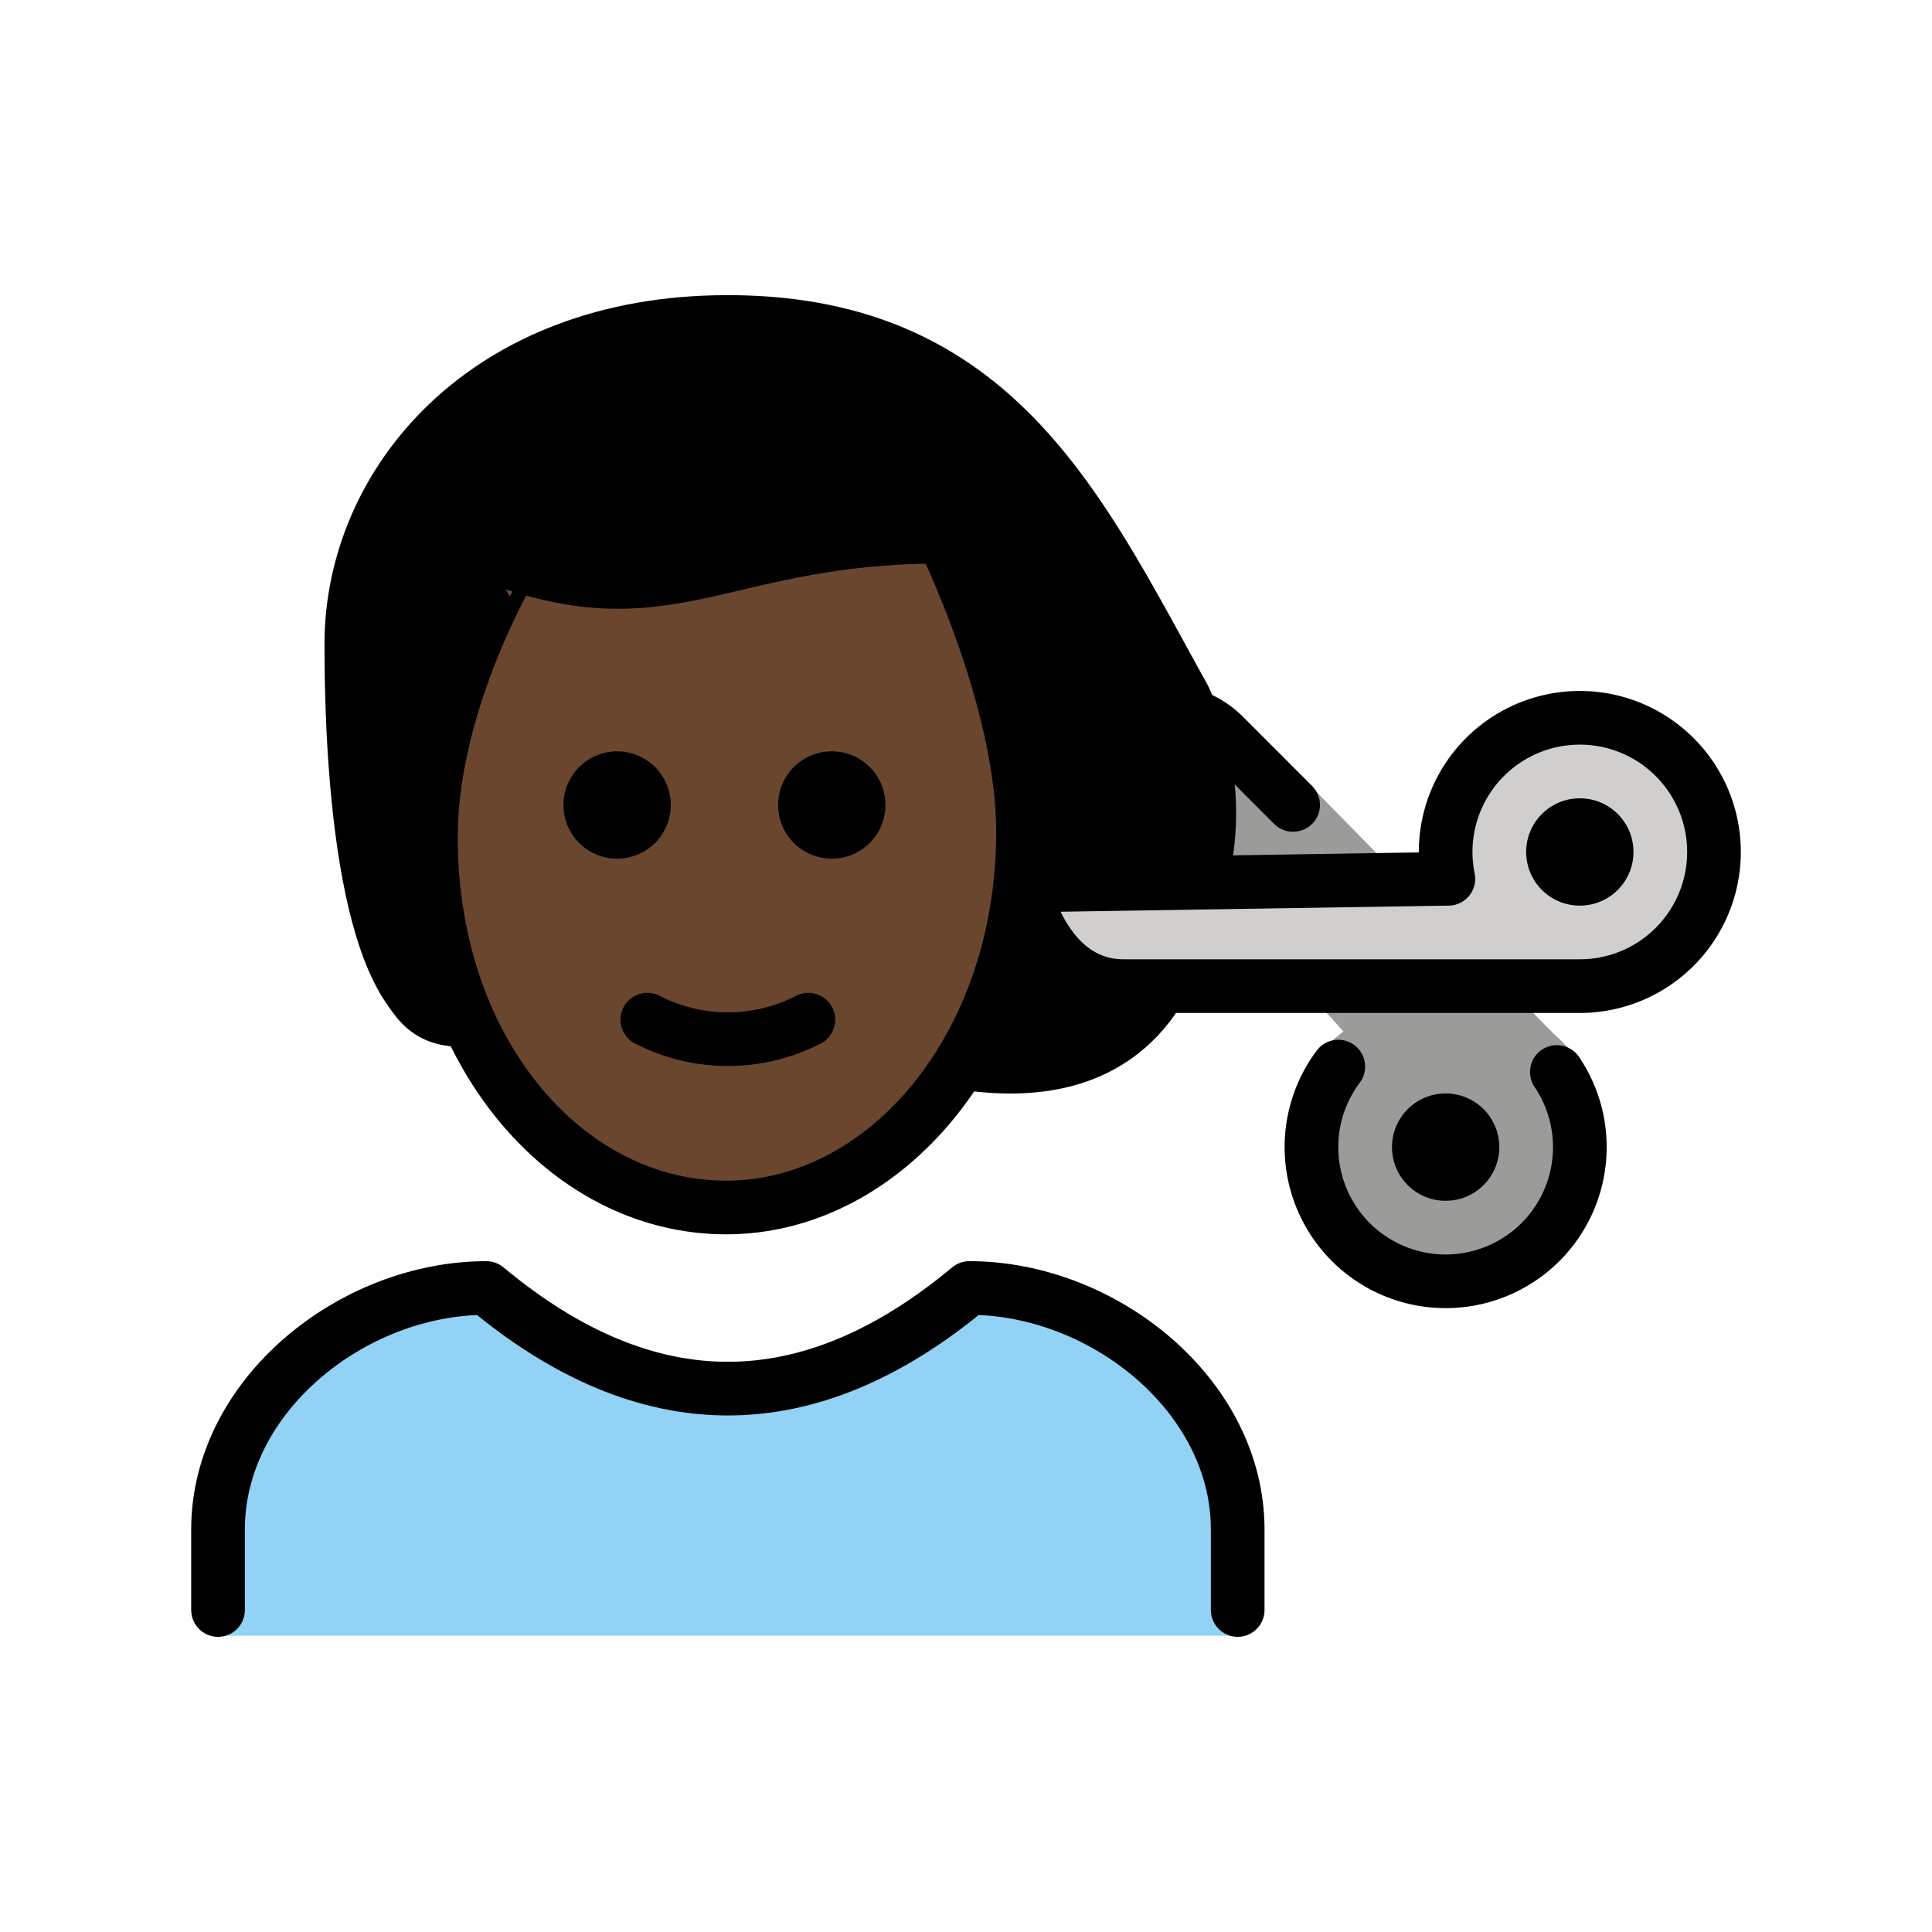 <svg id="emoji" viewBox="0 0 72 72" xmlns="http://www.w3.org/2000/svg">
  <g id="color">
    <path fill="#92d3f5" d="M8.125,60.958V57c0-4.994,5.008-9,10-9q9,7.5,18,0c4.994,0,10,4.006,10,9v3.958"/>
    <path fill="#9b9b9a" d="M58.019,39.95a5.001,5.001,0,1,1-8.145-.201L49.375,39l.688-.562-2.75-3.062-1.5-3.625-.194-4.329,2.573,1.204L57.875,38.5s1.062.935,1,1.249"/>
    <path fill="#d0cfce" d="M53.875,31.75a5.035,5.035,0,0,0,.101,1L38.125,33s.75,3.75,3.75,3.75h17a5,5,0,1,0-5-5Z"/>
  </g>
  <g id="skin">
    <path fill="#6a462f" d="M16.061,31c0,9,4.936,14,11,14C32.998,45,38.125,40,38.125,31a12.133,12.133,0,0,0-1-5,47.138,47.138,0,0,0-1.999-6,45.971,45.971,0,0,1-16,1S16.061,26,16.061,31Z"/>
  </g>
  <g id="hair">
    <path fill="#000000" d="M17.125,39c-4,0-4-6-4-13s4-14,14-14,13.122,7.018,17,14c.706,1.272,1,3,1,6l-7,1c.946,2.77,2.461,3.871,6.207,4.1,0,0-2.97,2.369-3.782,2.369a49.61,49.61,0,0,0-5.235,1.279s4.826-11.482,1.054-14.776L35.126,20l-16.74,1.453S14.88,35.347,17.125,39Z"/>
  </g>
  <g id="line">
    <circle cx="58.875" cy="31.75" r="2"/>
    <path fill="none" stroke="#000" stroke-linecap="round" stroke-linejoin="round" stroke-width="2" d="M42.942,37.273c-1.749,2.443-4.515,2.696-6.895,2.361"/>
    <path fill="none" stroke="#000" stroke-linecap="round" stroke-linejoin="round" stroke-width="2" d="M27.125,12c10,0,13.122,7.018,17,14a10.233,10.233,0,0,1,.723,6.387"/>
    <path fill="none" stroke="#000" stroke-linecap="round" stroke-linejoin="round" stroke-width="2" d="M8.125,60V57c0-4.994,5.008-9,10-9q9,7.5,18,0c4.994,0,10,4.006,10,9v3"/>
    <path d="M32.998,30a2,2,0,1,1-2-2,2,2,0,0,1,2,2"/>
    <path d="M24.998,30a2,2,0,1,1-2-2,2,2,0,0,1,2,2"/>
    <path fill="none" stroke="#000" stroke-linecap="round" stroke-linejoin="round" stroke-width="2" d="M24.125,38a6.553,6.553,0,0,0,6,0"/>
    <path fill="none" stroke="#000" stroke-linecap="round" stroke-linejoin="round" stroke-width="2" d="M53.875,31.75a5.035,5.035,0,0,0,.101,1L38.125,33s.75,3.75,3.75,3.75h17a5,5,0,1,0-5-5Z"/>
    <path fill="none" stroke="#000" stroke-linecap="round" stroke-linejoin="round" stroke-width="2" d="M58.019,39.95a5.001,5.001,0,1,1-8.145-.201"/>
    <path fill="none" stroke="#000" stroke-linecap="round" stroke-linejoin="round" stroke-width="2" d="M44.603,26.741a3.064,3.064,0,0,1,.749.443,3.218,3.218,0,0,1,.266.238l2.573,2.575"/>
    <circle cx="53.875" cy="42.75" r="2"/>
    <path fill="none" stroke="#000" stroke-linejoin="round" stroke-width="2" d="M16.062,31c-.102,7.999,4.936,14,11,14,5.936,0,11.063-6,11.063-14,0-5-3-11-3-11-8,0-10,3-16,1C19.126,21,16.126,26,16.062,31Z"/>
    <path fill="none" stroke="#000" stroke-linecap="round" stroke-linejoin="round" stroke-width="2" d="M17.093,38c-3,0-4-7-4-14,0-6,5-12,14-12"/>
  </g>
</svg>
